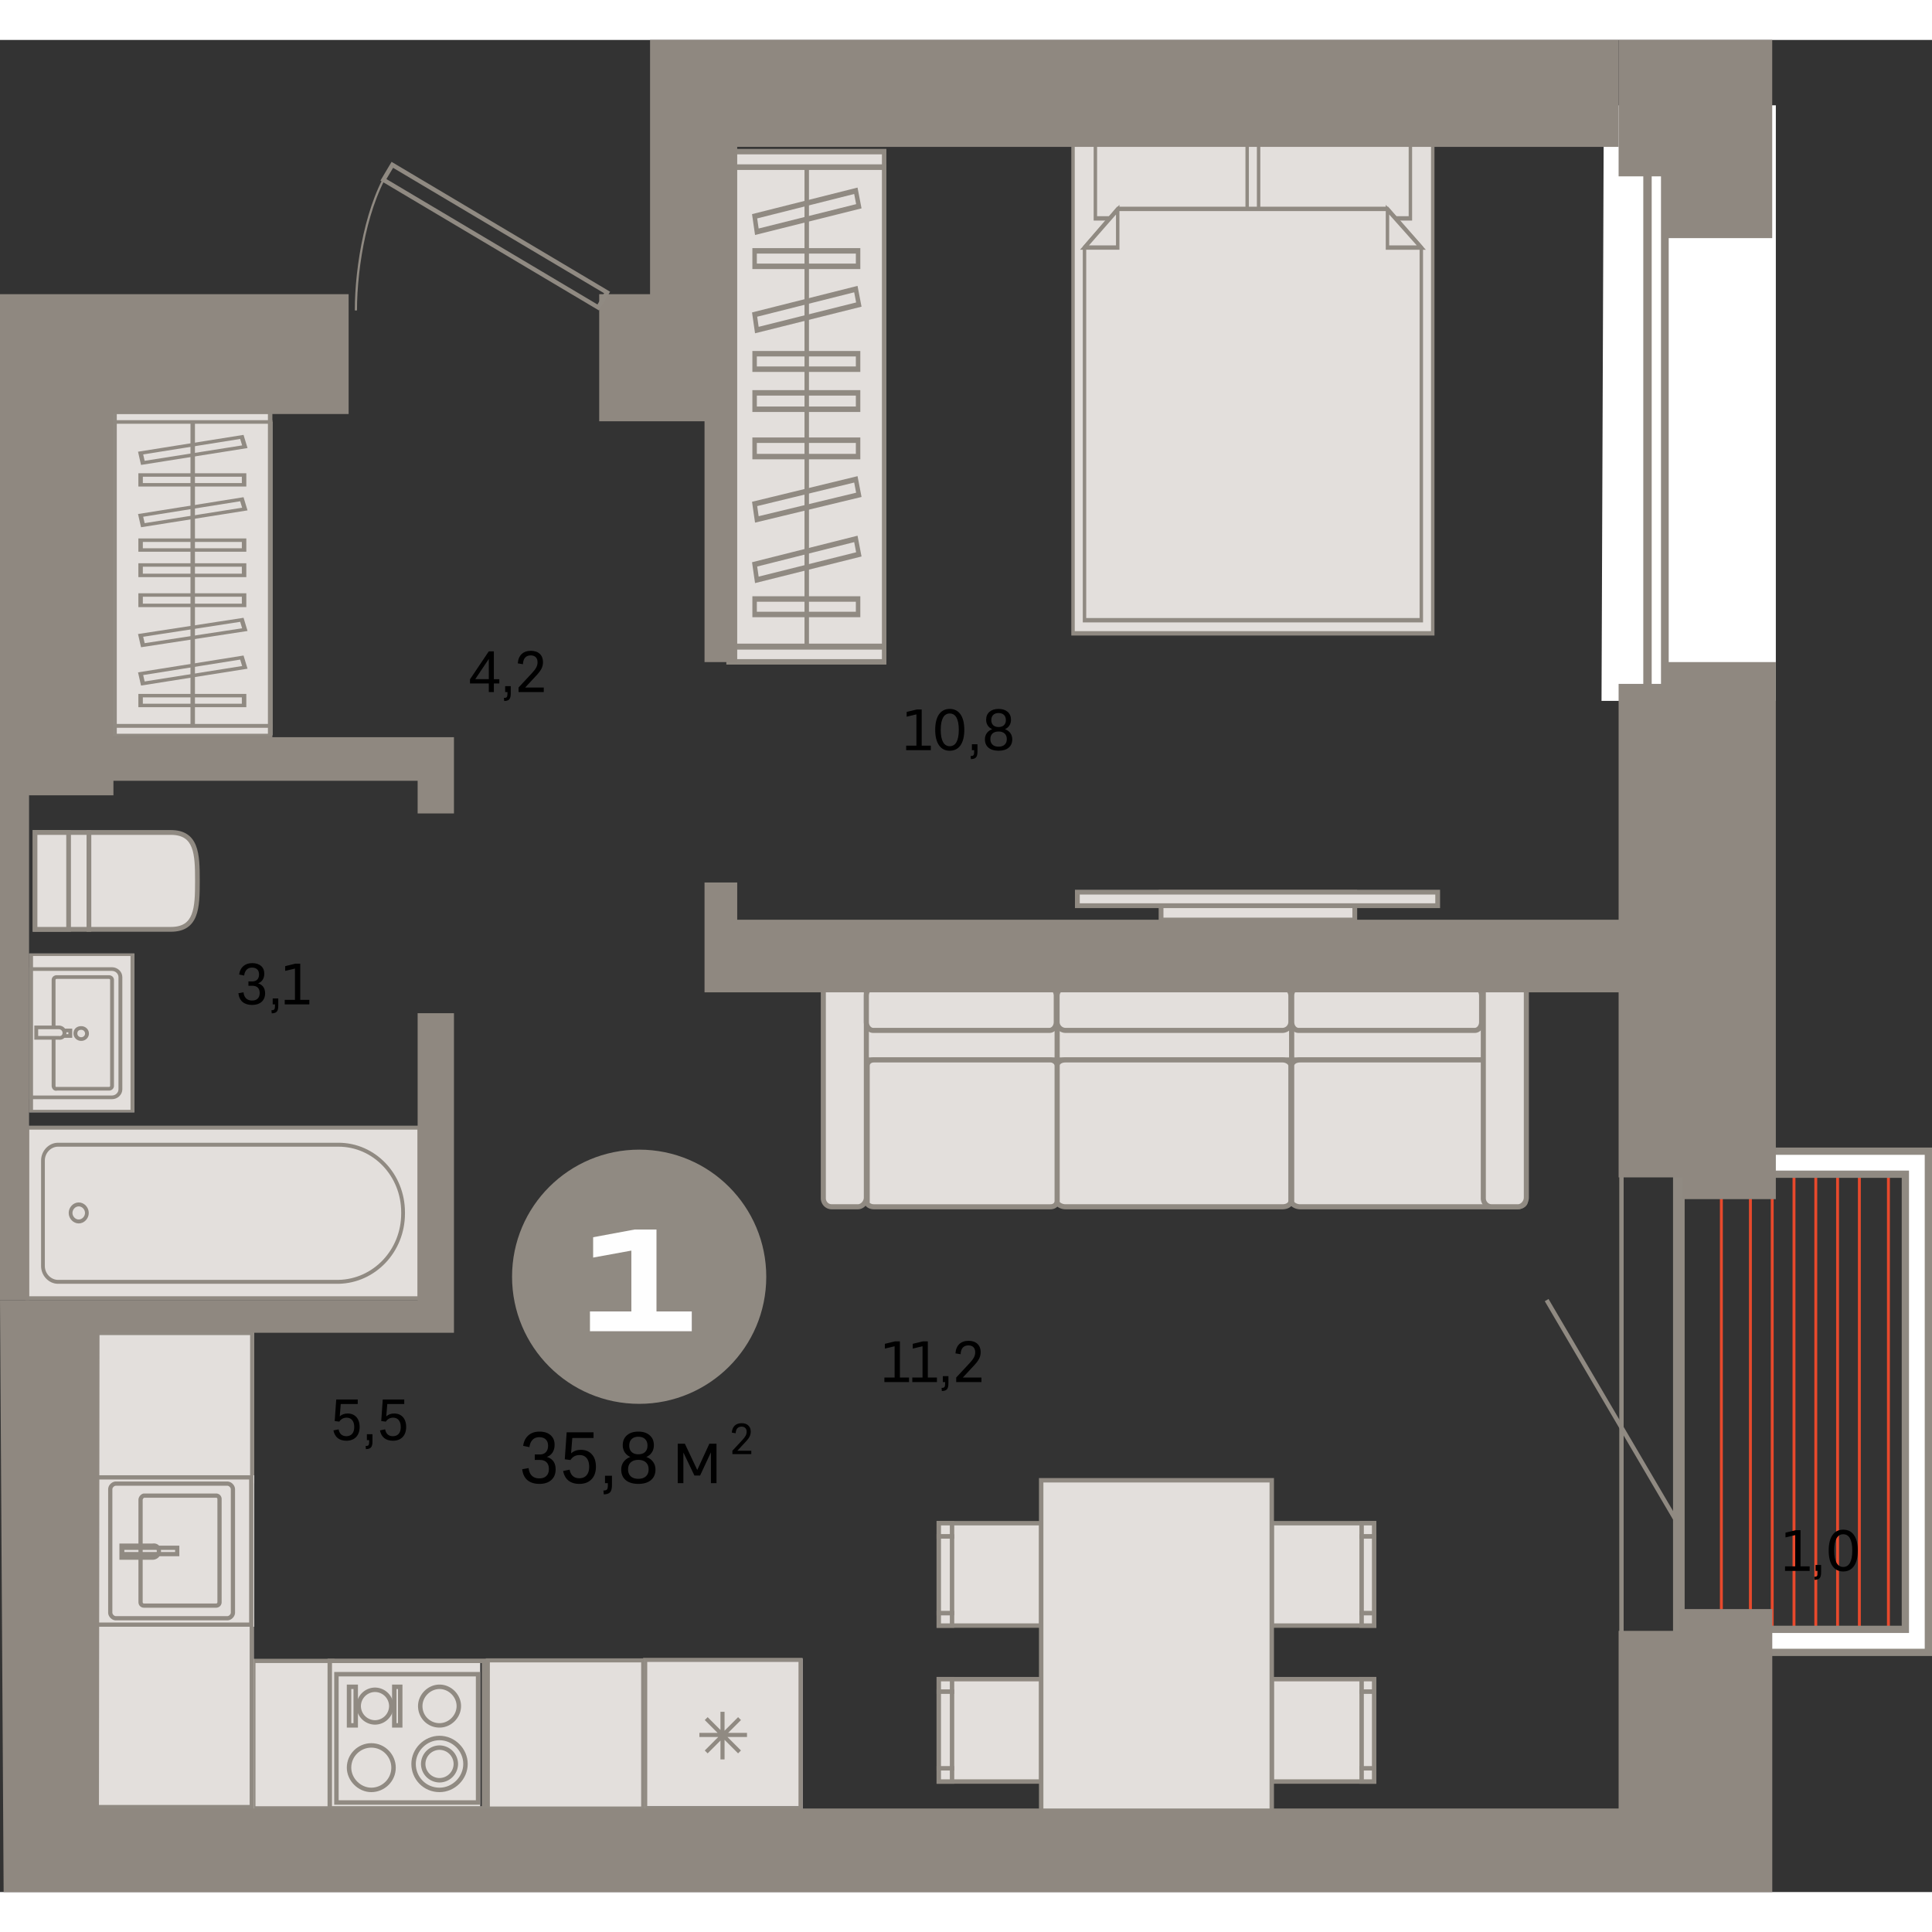 <svg xmlns="http://www.w3.org/2000/svg" fill="none" viewBox="0 0 266 255" width="200" height="200"><rect x="0" y="0" width="266" height="255" fill="#333333" stroke="none"/><g id="5-11-6"><g id="Group 1334"><g id="Group 1325"><g id="Group 824" stroke="#E8492C" stroke-miterlimit="22.926" stroke-width=".4"><path id="Vector" d="M244 154v65"/><path id="Vector_2" d="M263 154v65"/><path id="Vector_3" d="M256 154v65"/><path id="Vector_4" d="M250 154v65"/><path id="Vector_5" d="M237 154v65"/><path id="Vector_6" d="M247 154v65"/><path id="Vector_7" d="M241 154v65"/><path id="Vector_8" d="M260 154v65"/><path id="Vector_9" d="M253 154v65"/></g></g></g><g id="ÑÐ°Ð·Ð¼ÐµÑÑ" fill="#000"><path id="1,0" d="M245.765 210.783v-.625h1.406v-4.304l-1.343.32v-.656l1.382-.336h.688v4.976h1.258v.625h-3.391Zm4.203-.816h.766v1.016c0 .382-.068.648-.203.797-.136.151-.369.229-.699.234l-.04-.422c.191 0 .319-.036.387-.109.068-.073.102-.218.102-.434v-.266h-.313v-.816Zm3.809.895c-.638 0-1.132-.25-1.481-.75-.346-.5-.519-1.21-.519-2.129 0-.92.173-1.629.519-2.129.349-.5.843-.75 1.481-.75.64 0 1.135.25 1.484.75s.524 1.209.524 2.129c0 .919-.175 1.629-.524 2.129-.349.5-.844.75-1.484.75Zm0-.622c.409 0 .719-.191.93-.574.21-.383.316-.944.316-1.683 0-.74-.106-1.299-.316-1.676-.211-.38-.521-.57-.93-.57-.404 0-.712.19-.926.57-.211.38-.316.939-.316 1.676s.106 1.298.32 1.683c.214.383.521.574.922.574Z"/><path id="10,8" d="M160.236 131.783v-.624h-1.408v-4.304l1.344.32v-.656l-1.384-.336h-.688v4.976h-1.256v.624h3.392Zm-5.997.08c1.272 0 2-1.04 2-2.88 0-1.84-.728-2.88-2-2.88-1.28 0-2.008 1.04-2.008 2.88 0 1.84.728 2.88 2.008 2.88Zm0-.624c-.816 0-1.248-.776-1.248-2.256 0-1.48.432-2.248 1.248-2.248.8 0 1.24.768 1.24 2.248 0 1.48-.44 2.256-1.24 2.256Zm-3.051-.272h-.768v1.016c0 .776.256 1.024.904 1.032l.04-.424c-.376 0-.488-.104-.488-.544v-.264h.312v-.816Zm-3.672.896c1.208 0 1.88-.608 1.88-1.568 0-.672-.376-1.168-1.008-1.4.528-.232.84-.688.84-1.304 0-.904-.648-1.488-1.712-1.488s-1.712.584-1.712 1.488c0 .616.304 1.072.832 1.304-.632.232-1.008.728-1.008 1.4 0 .96.68 1.568 1.888 1.568Zm-1.008-4.216c0-.616.376-.976 1.008-.976.624 0 1 .36 1 .976 0 .6-.376.952-1 .952-.632 0-1.008-.352-1.008-.952Zm1.008 3.656c-.712 0-1.136-.384-1.136-1.04 0-.664.424-1.048 1.136-1.048s1.128.384 1.128 1.048c0 .656-.416 1.04-1.128 1.04Z"/><path id="4,2" d="M67.996 89.783h-.697V88.6h-2.592v-.568l2.585-3.848h.704v3.824h.752v.592h-.752v1.184Zm-2.56-1.776h1.863v-2.784l-1.864 2.784Zm4.117.96h.768v1.016c0 .776-.256 1.024-.904 1.032l-.04-.424c.376 0 .488-.104.488-.544v-.264h-.312v-.816Zm1.84.192 1.824-1.96c.6-.64.792-1.032.792-1.528 0-.592-.344-.936-.936-.936-.664 0-1.048.424-1.072 1.216l-.712-.12c.072-1.104.744-1.728 1.808-1.728 1.032 0 1.664.6 1.664 1.544 0 .704-.272 1.192-1.064 2.016l-1.392 1.496h2.56v.624h-3.472v-.624Z"/><path id="5,5" d="M47.691 192.863c-.976 0-1.6-.488-1.784-1.424l.713-.144c.111.616.488.944 1.064.944.688 0 1.088-.456 1.088-1.256 0-.824-.392-1.296-1.048-1.296-.432 0-.784.192-1.008.544l-.633-.08.209-2.968h2.96v.624h-2.337l-.136 1.696c.28-.256.64-.392 1.08-.392 1 0 1.657.68 1.657 1.856 0 1.2-.712 1.896-1.825 1.896Zm2.823-.896h.768v1.016c0 .776-.256 1.024-.904 1.032l-.04-.424c.376 0 .488-.104.488-.544v-.264h-.312v-.816Zm3.584.896c-.976 0-1.6-.488-1.784-1.424l.712-.144c.112.616.488.944 1.064.944.688 0 1.088-.456 1.088-1.256 0-.824-.392-1.296-1.048-1.296-.432 0-.784.192-1.008.544l-.632-.08.208-2.968h2.96v.624h-2.336l-.136 1.696c.28-.256.64-.392 1.08-.392 1 0 1.656.68 1.656 1.856 0 1.2-.712 1.896-1.824 1.896Z"/><path id="3,1" d="M36.5 131.263c0 1-.697 1.6-1.776 1.6-1.08 0-1.776-.52-1.904-1.616l.703-.128c.088.744.496 1.136 1.184 1.136.664 0 1.048-.376 1.048-1.032 0-.64-.352-1-1-1h-.552v-.6h.544c.577 0 .92-.352.92-.968 0-.584-.352-.936-.976-.936-.592 0-.983.384-1.08 1.096l-.688-.144c.136-.984.8-1.568 1.8-1.568 1.025 0 1.665.544 1.665 1.44 0 .672-.304 1.144-.856 1.344.632.2.968.664.968 1.376Zm1.045.704h.768v1.016c0 .776-.256 1.024-.904 1.032l-.04-.424c.376 0 .488-.104.488-.544v-.264h-.312v-.816Zm1.656.816v-.624h1.408v-4.304l-1.344.32v-.656l1.384-.336h.688v4.976h1.256v.624h-3.392Z"/><path id="10,8_2" d="M124.764 97.783v-.624h1.408v-4.304l-1.344.32v-.656l1.384-.336h.688v4.976h1.256v.624h-3.392Zm5.996.08c-1.272 0-2-1.04-2-2.88 0-1.84.728-2.88 2-2.88 1.28 0 2.008 1.04 2.008 2.88 0 1.84-.728 2.88-2.008 2.88Zm0-.624c.816 0 1.248-.776 1.248-2.256 0-1.48-.432-2.248-1.248-2.248-.8 0-1.24.768-1.24 2.248 0 1.48.44 2.256 1.24 2.256Zm3.051-.272h.768v1.016c0 .776-.256 1.024-.904 1.032l-.04-.424c.376 0 .488-.104.488-.544v-.264h-.312v-.816Zm3.672.896c-1.208 0-1.88-.608-1.88-1.568 0-.672.376-1.168 1.008-1.4-.528-.232-.84-.688-.84-1.304 0-.904.648-1.488 1.712-1.488s1.712.584 1.712 1.488c0 .616-.304 1.072-.832 1.304.632.232 1.008.728 1.008 1.4 0 .96-.68 1.568-1.888 1.568Zm1.008-4.216c0-.616-.376-.976-1.008-.976-.624 0-1 .36-1 .976 0 .6.376.952 1 .952.632 0 1.008-.352 1.008-.952Zm-1.008 3.656c.712 0 1.136-.384 1.136-1.04 0-.664-.424-1.048-1.136-1.048s-1.128.384-1.128 1.048c0 .656.416 1.04 1.128 1.04Z"/><path id="11,2" d="M121.764 184.783v-.624h1.408v-4.304l-1.344.32v-.656l1.384-.336h.688v4.976h1.256v.624h-3.392Zm3.843 0v-.624h1.408v-4.304l-1.344.32v-.656l1.384-.336h.688v4.976h1.256v.624h-3.392Zm4.204-.816h.768v1.016c0 .776-.256 1.024-.904 1.032l-.04-.424c.376 0 .488-.104.488-.544v-.264h-.312v-.816Zm1.84.192 1.824-1.96c.6-.64.792-1.032.792-1.528 0-.592-.344-.936-.936-.936-.664 0-1.048.424-1.072 1.216l-.712-.12c.072-1.104.744-1.728 1.808-1.728 1.032 0 1.664.6 1.664 1.544 0 .704-.272 1.192-1.064 2.016l-1.392 1.496h2.56v.624h-3.472v-.624Z"/></g><g id="Ð¼ÐµÐ±ÐµÐ»Ñ"><g id="ÐºÑ" fill-rule="evenodd" clip-rule="evenodd"><path id="Vector_10" fill="#E3DFDC" d="M197.265 81.699h-49.527V8.3h49.527v73.398Z"/><path id="Vector (Stroke)" fill="#908A82" d="M197.499 8h-50v74h50V8Zm-.473.602v72.796h-49.054V8.602h49.054Z"/><path id="Vector_11" fill="#E3DFDC" d="M194.194 24.567h-20.899V10.912h20.899v13.655Z"/><path id="Vector (Stroke)_2" fill="#908A82" d="M194.421 10.61h-21.372v14.258h21.372V10.61Zm-.473.603v13.053h-20.426V11.213h20.426Z"/><path id="Vector_12" fill="#E3DFDC" d="M171.714 24.567h-20.899V10.912h20.899v13.655Z"/><path id="Vector (Stroke)_3" fill="#908A82" d="M171.948 10.61h-21.372v14.258h21.372V10.61Zm-.473.603v13.053h-20.426V11.213h20.426Z"/><path id="Vector_13" fill="#E3DFDC" d="m191.03 23.262 4.653 5.321v51.308H149.31V28.583l4.574-5.321h37.146Z"/><path id="Vector (Stroke)_4" fill="#908A82" d="M191.126 22.96h-37.328l-4.719 5.49v51.743h46.846V28.449l-4.799-5.488Zm-.181.603 4.507 5.155V79.59h-45.9V28.716l4.43-5.153h36.963Z"/><path id="Vector_14" fill="#E3DFDC" d="M195.683 28.584h-4.653v-5.221l4.653 5.22Z"/><path id="Vector (Stroke)_5" fill="#908A82" d="M190.792 22.695v6.19h5.516l-5.516-6.19Zm4.263 5.587h-3.79v-4.253l3.79 4.253Z"/><path id="Vector_15" fill="#E3DFDC" d="M149.308 28.584h4.574v-5.221l-4.574 5.22Z"/><path id="Vector (Stroke)_6" fill="#908A82" d="m154.124 22.688-5.429 6.196h5.429v-6.197Zm-.473 1.349v4.245h-3.719l3.719-4.245Z"/></g><g id="Group 1346" fill-rule="evenodd" clip-rule="evenodd"><path id="Vector_16" fill="#E3DFDC" d="M122.039 17.477v68.118h-22.037V17.477h22.037Z"/><path id="Vector (Stroke)_7" fill="#908A82" d="M100.002 17.13v66.813h22.037V17.13h-22.037Zm.615.752h20.807v65.309h-20.807V17.882Z"/><path id="Vector_17" fill="#E3DFDC" d="M121.729 15.376v2.13h-21.422v-2.13h21.422Z"/><path id="Vector (Stroke)_8" fill="#908A82" d="M100.002 15v2.883h22.037V15h-22.037Zm.615.752h20.807v1.379h-20.807v-1.379Z"/><path id="Vector (Stroke)_9" fill="#908A82" d="M100.002 83.117V86h22.037v-2.883h-22.037Zm.615.752h20.807v1.38h-20.807v-1.38Z"/><path id="Vector_18" fill="#E3DFDC" d="M118.144 29.038v2.13h-14.248v-2.13h14.248Z"/><path id="Vector (Stroke)_10" fill="#908A82" d="M103.588 28.662v2.883h14.862v-2.883h-14.862Zm.615.752h13.632v1.378h-13.632v-1.378Z"/><path id="Vector (Stroke)_11" fill="#908A82" d="M103.588 76.594v2.883h14.862v-2.883h-14.862Zm.615.753h13.632v1.378h-13.632v-1.378Z"/><path id="Vector_19" fill="#E3DFDC" d="M118.144 43.2v2.132h-14.248V43.2h14.248Z"/><path id="Vector (Stroke)_12" fill="#908A82" d="M103.588 42.825v2.882h14.862v-2.882h-14.862Zm.615.752h13.632v1.378h-13.632v-1.378Z"/><path id="Vector_20" fill="#E3DFDC" d="M118.144 48.591v2.256h-14.248v-2.256h14.248Z"/><path id="Vector (Stroke)_13" fill="#908A82" d="M103.588 48.214v3.008h14.862v-3.008h-14.862Zm.615.752h13.632v1.504h-13.632v-1.504Z"/><path id="Vector_21" fill="#E3DFDC" d="M118.144 55.108v2.257h-14.248v-2.257h14.248Z"/><path id="Vector (Stroke)_14" fill="#908A82" d="M103.588 54.732v3.008h14.862v-3.008h-14.862Zm.615.752h13.632v1.505h-13.632v-1.505Z"/><path id="Vector_22" fill="#E3DFDC" d="m118.246 22.896-.41-2.13-13.94 3.508.308 2.131 14.042-3.51Z"/><path id="Vector (Stroke)_15" fill="#908A82" d="m103.541 23.981.414 2.871 14.662-3.664-.551-2.863-14.525 3.656Zm.71.59 13.354-3.363.269 1.398-13.423 3.355-.2-1.39Z"/><path id="Vector (Stroke)_16" fill="#908A82" d="m103.541 71.911.414 2.872 14.662-3.665-.551-2.863-14.525 3.656Zm.71.59 13.354-3.362.269 1.398-13.423 3.354-.2-1.39Z"/><path id="Vector_23" fill="#E3DFDC" d="m118.246 36.432-.41-2.131-13.94 3.51.308 2.13 14.042-3.51Z"/><path id="Vector (Stroke)_17" fill="#908A82" d="m103.541 37.517.414 2.871 14.662-3.664-.551-2.864-14.525 3.657Zm.71.589 13.354-3.362.269 1.398-13.423 3.355-.2-1.391Z"/><path id="Vector_24" fill="#E3DFDC" d="m118.246 62.628-.41-2.13-13.94 3.384.308 2.13 14.042-3.384Z"/><path id="Vector (Stroke)_18" fill="#908A82" d="m103.541 63.585.414 2.871 14.663-3.534-.551-2.863-14.526 3.526Zm.71.595 13.354-3.242.268 1.398-13.421 3.234-.201-1.39Z"/><path id="Vector (Stroke)_19" fill="#908A82" d="M111.379 83.5V17.508h-.615V83.5h.615Z"/></g><g id="Group 1347" fill-rule="evenodd" clip-rule="evenodd"><path id="Vector_25" fill="#E3DFDC" d="M37.502 52.57v43.173H15.465V52.57h22.037Z"/><path id="Vector (Stroke)_20" fill="#908A82" d="M15.465 52.35v42.346h22.037V52.35H15.465Zm.615.477h20.807v41.392H16.08V52.827Z"/><path id="Vector_26" fill="#E3DFDC" d="M37.192 51.238v1.35H15.77v-1.35h21.422Z"/><path id="Vector (Stroke)_21" fill="#908A82" d="M15.465 51v1.827h22.037V51H15.465Zm.615.477h20.807v.873H16.08v-.873Z"/><path id="Vector (Stroke)_22" fill="#908A82" d="M15.465 94.173V96h22.037v-1.827H15.465Zm.615.477h20.807v.873H16.08v-.873Z"/><path id="Vector_27" fill="#E3DFDC" d="M33.607 59.898v1.35H19.359v-1.35h14.248Z"/><path id="Vector (Stroke)_23" fill="#908A82" d="M19.05 59.659v1.827h14.863v-1.827H19.051Zm.616.477h13.632v.873H19.666v-.873Z"/><path id="Vector (Stroke)_24" fill="#908A82" d="M19.05 90.039v1.827h14.863v-1.827H19.051Zm.616.476h13.632v.874H19.666v-.874Z"/><path id="Vector_28" fill="#E3DFDC" d="M33.607 68.874v1.35H19.359v-1.35h14.248Z"/><path id="Vector (Stroke)_25" fill="#908A82" d="M19.05 68.635v1.827h14.863v-1.827H19.051Zm.616.477h13.632v.874H19.666v-.874Z"/><path id="Vector_29" fill="#E3DFDC" d="M33.607 72.29v1.43H19.359v-1.43h14.248Z"/><path id="Vector (Stroke)_26" fill="#908A82" d="M19.05 72.051v1.907h14.863V72.05H19.051Zm.616.477h13.632v.953H19.666v-.953Z"/><path id="Vector_30" fill="#E3DFDC" d="M33.607 76.42v1.43H19.359v-1.43h14.248Z"/><path id="Vector (Stroke)_27" fill="#908A82" d="M19.05 76.183v1.906h14.863v-1.906H19.051Zm.616.476h13.632v.953H19.666v-.953Z"/><path id="Vector_31" fill="#E3DFDC" d="m33.709 56.004-.41-1.35-13.94 2.224.308 1.35 14.042-2.224Z"/><path id="Vector (Stroke)_28" fill="#908A82" d="m19.004 56.692.414 1.82 14.662-2.323-.55-1.815-14.526 2.318Zm.71.374 13.354-2.131.269.886-13.423 2.126-.2-.881Z"/><path id="Vector (Stroke)_29" fill="#908A82" d="m19.004 87.07.414 1.82 14.662-2.322-.55-1.815-14.526 2.318Zm.71.374 13.354-2.13.269.885-13.423 2.126-.2-.881Z"/><path id="Vector_32" fill="#E3DFDC" d="m33.709 64.583-.41-1.35-13.94 2.224.308 1.35 14.042-2.224Z"/><path id="Vector (Stroke)_30" fill="#908A82" d="m19.004 65.271.414 1.82L34.08 64.77l-.55-1.815-14.526 2.317Zm.71.374 13.354-2.131.269.886-13.423 2.126-.2-.881Z"/><path id="Vector_33" fill="#E3DFDC" d="m33.709 81.187-.41-1.35-13.94 2.144.308 1.35 14.042-2.144Z"/><path id="Vector (Stroke)_31" fill="#908A82" d="m19.004 81.794.414 1.82 14.663-2.24-.55-1.815-14.527 2.235Zm.71.376 13.354-2.054.268.885-13.421 2.05-.2-.88Z"/><path id="Vector (Stroke)_32" fill="#908A82" d="M26.842 94.416V52.589h-.615v41.827h.615Z"/></g><g id="ÑÑÐ¾Ð» Ð¾Ð±" fill-rule="evenodd" clip-rule="evenodd"><path id="Vector_34" fill="#E3DFDC" d="M129.254 204.215v14.098h14.098v-14.098h-14.098Z"/><path id="Vector (Stroke)_33" fill="#908A82" d="M143.656 203.911v14.707h-14.707v-14.707h14.707Zm-.609.609h-13.489v13.489h13.489V204.52Z"/><path id="Vector_35" fill="#E3DFDC" d="M129.253 204.215v1.826h1.826v-1.826h-1.826Z"/><path id="Vector (Stroke)_34" fill="#908A82" d="M131.383 203.911v2.434h-2.434v-2.434h2.434Zm-.608.609h-1.217v1.217h1.217v-1.217Z"/><path id="Vector_36" fill="#E3DFDC" d="M129.253 216.589v1.724h1.826v-1.724h-1.826Z"/><path id="Vector (Stroke)_35" fill="#908A82" d="M131.383 216.285v2.333h-2.434v-2.333h2.434Zm-.608.608h-1.217v1.116h1.217v-1.116Z"/><path id="Vector_37" fill="#E3DFDC" d="M129.253 206.041v10.548h1.826v-10.548h-1.826Z"/><path id="Vector (Stroke)_36" fill="#908A82" d="M131.383 205.737v11.156h-2.434v-11.156h2.434Zm-.608.608h-1.217v9.94h1.217v-9.94Z"/><path id="Vector_38" fill="#E3DFDC" d="M129.254 225.687v14.098h14.098v-14.098h-14.098Z"/><path id="Vector (Stroke)_37" fill="#908A82" d="M143.656 225.383v14.706h-14.707v-14.706h14.707Zm-.609.608h-13.489v13.489h13.489v-13.489Z"/><path id="Vector_39" fill="#E3DFDC" d="M129.253 225.687v1.724h1.826v-1.724h-1.826Z"/><path id="Vector (Stroke)_38" fill="#908A82" d="M131.383 225.383v2.332h-2.434v-2.332h2.434Zm-.608.608h-1.217v1.116h1.217v-1.116Z"/><path id="Vector_40" fill="#E3DFDC" d="M129.253 237.959v1.826h1.826v-1.826h-1.826Z"/><path id="Vector (Stroke)_39" fill="#908A82" d="M131.383 237.655v2.434h-2.434v-2.434h2.434Zm-.608.608h-1.217v1.217h1.217v-1.217Z"/><path id="Vector_41" fill="#E3DFDC" d="M129.253 227.411v10.548h1.826v-10.548h-1.826Z"/><path id="Vector (Stroke)_40" fill="#908A82" d="M131.383 227.107v11.156h-2.434v-11.156h2.434Zm-.608.608h-1.217v9.94h1.217v-9.94Z"/><path id="Vector_42" fill="#E3DFDC" d="M175.097 225.687v14.098h14.098v-14.098h-14.098Z"/><path id="Vector (Stroke)_41" fill="#908A82" d="M189.499 225.383v14.706h-14.706v-14.706h14.706Zm-.609.608h-13.489v13.489h13.489v-13.489Z"/><path id="Vector_43" fill="#E3DFDC" d="M187.471 237.959v1.826h1.724v-1.826h-1.724Z"/><path id="Vector (Stroke)_42" fill="#908A82" d="M189.499 237.655v2.434h-2.333v-2.434h2.333Zm-.609.608h-1.115v1.217h1.115v-1.217Z"/><path id="Vector_44" fill="#E3DFDC" d="M187.471 225.687v1.724h1.724v-1.724h-1.724Z"/><path id="Vector (Stroke)_43" fill="#908A82" d="M189.499 225.383v2.332h-2.333v-2.332h2.333Zm-.609.608h-1.115v1.116h1.115v-1.116Z"/><path id="Vector_45" fill="#E3DFDC" d="M187.471 227.411v10.548h1.724v-10.548h-1.724Z"/><path id="Vector (Stroke)_44" fill="#908A82" d="M189.499 227.107v11.156h-2.333v-11.156h2.333Zm-.609.608h-1.115v9.94h1.115v-9.94Z"/><path id="Vector_46" fill="#E3DFDC" d="M175.097 204.215v14.098h14.098v-14.098h-14.098Z"/><path id="Vector (Stroke)_45" fill="#908A82" d="M189.499 203.911v14.707h-14.706v-14.707h14.706Zm-.609.609h-13.489v13.489h13.489V204.52Z"/><path id="Vector_47" fill="#E3DFDC" d="M187.471 216.589v1.724h1.724v-1.724h-1.724Z"/><path id="Vector (Stroke)_46" fill="#908A82" d="M189.499 216.285v2.333h-2.333v-2.333h2.333Zm-.609.608h-1.115v1.116h1.115v-1.116Z"/><path id="Vector_48" fill="#E3DFDC" d="M187.471 204.215v1.826h1.724v-1.826h-1.724Z"/><path id="Vector (Stroke)_47" fill="#908A82" d="M189.499 203.911v2.434h-2.333v-2.434h2.333Zm-.609.609h-1.115v1.217h1.115v-1.217Z"/><path id="Vector_49" fill="#E3DFDC" d="M187.471 206.041v10.548h1.724v-10.548h-1.724Z"/><path id="Vector (Stroke)_48" fill="#908A82" d="M189.499 205.737v11.156h-2.333v-11.156h2.333Zm-.609.608h-1.115v9.94h1.115v-9.94Z"/><path id="Vector_50" fill="#E3DFDC" d="M143.352 198.304v46.392h31.745v-46.392h-31.745Z"/><path id="Vector (Stroke)_49" fill="#908A82" d="M175.401 198v47h-32.354v-47h32.354Zm-.608.609h-31.137v45.782h31.137v-45.782Z"/></g><g id="Ð²Ð°Ð½Ð½Ð°" fill-rule="evenodd" clip-rule="evenodd"><path id="Vector_51" fill="#E3DFDC" d="M57.742 149.757v23.486H3.758v-23.486h53.986Z"/><path id="Vector (Stroke)_50" fill="#908A82" d="M3.498 149.485v24.029h54.504v-24.029H3.498Zm.518.542h53.468v22.945H4.016v-22.945Z"/><path id="Vector_52" fill="#E3DFDC" d="M55.495 161.59v-.181c0-5.149-3.973-9.304-8.897-9.304H7.988c-1.123 0-2.073.994-2.073 2.168v14.544c0 1.174.95 2.168 2.073 2.168h38.61c4.924-.091 8.897-4.246 8.897-9.395Z"/><path id="Vector (Stroke)_51" fill="#908A82" d="M6.174 154.273c0-1.025.834-1.897 1.814-1.897h38.61c4.781 0 8.638 4.034 8.638 9.033v.181c0 4.997-3.856 9.034-8.64 9.123H7.988c-.98 0-1.814-.872-1.814-1.897v-14.543Zm1.814-2.439c-1.266 0-2.332 1.115-2.332 2.439v14.543c0 1.324 1.066 2.439 2.332 2.439h38.615c5.062-.092 9.152-4.366 9.152-9.665v-.181c0-5.299-4.09-9.575-9.156-9.575H7.988Z"/><path id="Vector_53" fill="#E3DFDC" d="M10.84 162.674c.604 0 1.123-.542 1.123-1.174 0-.632-.519-1.174-1.123-1.174-.605 0-1.123.542-1.123 1.174 0 .632.518 1.174 1.123 1.174Z"/><path id="Vector (Stroke)_52" fill="#908A82" d="M9.976 161.499c0-.483.402-.904.864-.904.462 0 .864.421.864.904 0 .482-.402.903-.864.903-.461 0-.864-.421-.864-.903Zm.864-1.446c-.748 0-1.382.664-1.382 1.446 0 .782.634 1.445 1.382 1.445.748 0 1.382-.663 1.382-1.445s-.634-1.446-1.382-1.446Z"/></g><g id="Group 783"><g id="Group 50" fill-rule="evenodd" clip-rule="evenodd"><path id="Vector_54" fill="#E3DFDC" d="M18.502 147.64v-21.857H4.016v21.857h14.486Z"/><path id="Vector (Stroke)_53" fill="#908A82" d="M4.016 147.64v-21.857h14.486v21.857H4.016Zm.53-.338h13.425v-21.181H4.546v21.181Z"/><path id="Vector_55" fill="#E3DFDC" d="M16.577 129.022v15.463c0 .591-.531 1.098-1.15 1.098H4.28v-17.66h11.146c.619 0 1.15.507 1.15 1.099Z"/><path id="Vector (Stroke)_54" fill="#908A82" d="M4.016 145.837V127.67h11.411c.766 0 1.415.621 1.415 1.352v15.463c0 .731-.65 1.352-1.415 1.352H4.016Zm.53-.507h10.881c.473 0 .885-.394.885-.845v-15.463c0-.452-.412-.845-.885-.845H4.547v17.153Z"/><path id="Vector_56" fill="#E3DFDC" d="M7.377 143.979v-14.534c0-.253.177-.422.442-.422h7.166c.265 0 .442.169.442.422v14.534c0 .253-.177.422-.442.422H7.819c-.265.085-.442-.169-.442-.422Z"/><path id="Vector (Stroke)_55" fill="#908A82" d="M7.718 144.164c.002 0 .008 0 .017-.003l.041-.013h7.209c.072 0 .112-.022.133-.042.02-.02.044-.058.044-.127v-14.534c0-.069-.023-.107-.044-.127-.021-.02-.06-.042-.133-.042H7.819c-.072 0-.112.022-.133.042-.02.02-.043.058-.043.127v14.534c0 .077.028.141.056.171l.013.012.003.002h.003Zm-.419.32a.757.757 0 0 1-.187-.505v-14.534c0-.184.065-.358.2-.485a.725.725 0 0 1 .507-.191h7.166a.73.73 0 0 1 .508.19c.134.128.2.302.2.486v14.534a.659.659 0 0 1-.2.485.725.725 0 0 1-.508.191H7.857a.566.566 0 0 1-.558-.171Z"/><path id="Vector_57" fill="#E3DFDC" d="M9.677 137.135v-.761h-4.6v.761h4.6Z"/><path id="Vector (Stroke)_56" fill="#908A82" d="M4.812 137.388v-1.267h5.13v1.267h-5.13Zm.53-.507h4.07v-.253h-4.07v.253Z"/><path id="Vector_58" fill="#E3DFDC" d="M8.881 136.712c0-.423-.354-.761-.796-.761H4.989v1.437h3.096c.442.084.796-.254.796-.676Z"/><path id="Vector (Stroke)_57" fill="#908A82" d="M4.723 137.641v-1.944h3.362c.589 0 1.061.452 1.061 1.014 0 .543-.462 1.032-1.086.93H4.723Zm.53-.507h2.858l.026.005c.247.047.478-.133.478-.428a.516.516 0 0 0-.53-.507H5.254v.93Z"/><path id="Vector_59" fill="#E3DFDC" d="M11.181 136.036c.443 0 .797.338.797.76 0 .423-.354.761-.797.761-.442 0-.796-.338-.796-.761 0-.507.354-.76.796-.76Z"/><path id="Vector (Stroke)_58" fill="#908A82" d="M10.65 136.796c0 .283.235.507.531.507.296 0 .53-.224.53-.507a.516.516 0 0 0-.53-.507c-.17 0-.3.049-.384.123-.08.072-.147.19-.147.384Zm.531 1.014c-.589 0-1.061-.451-1.061-1.014 0-.313.11-.574.317-.756.203-.179.471-.258.744-.258.589 0 1.062.452 1.062 1.014 0 .563-.473 1.014-1.062 1.014Z"/></g></g><g id="ÑÐ½" fill-rule="evenodd" clip-rule="evenodd"><path id="Vector_60" fill="#E3DFDC" d="M12.24 109.114v13.339h11.285c3.547 0 3.654-2.977 3.654-6.614v-.111c0-3.637-.107-6.614-3.654-6.614H12.24Z"/><path id="Vector (Stroke)_59" fill="#908A82" d="M11.918 108.783v14h11.608c.93 0 1.667-.195 2.241-.574.577-.381.96-.928 1.215-1.576.498-1.27.52-2.994.52-4.794v-.111c0-1.8-.022-3.524-.52-4.794-.254-.648-.638-1.195-1.215-1.576-.574-.379-1.312-.575-2.241-.575H11.918Zm.645.662h10.963c.843 0 1.45.177 1.892.469.441.291.75.716.966 1.266.442 1.128.473 2.711.473 4.548v.111c0 1.837-.031 3.42-.473 4.547-.217.551-.525.976-.966 1.267-.443.292-1.049.469-1.892.469H12.563v-12.677Z"/><path id="Vector_61" fill="#E3DFDC" d="M12.24 109.114v13.339H4.824v-13.339h7.416Z"/><path id="Vector (Stroke)_60" fill="#908A82" d="M4.502 108.783v14h8.06v-14h-8.06Zm.645.662h6.77v12.677h-6.77v-12.677Z"/><path id="Vector_62" fill="#E3DFDC" d="M9.446 109.114v13.339H4.824v-13.339h4.622Z"/><path id="Vector (Stroke)_61" fill="#908A82" d="M4.502 108.783v14h5.266v-14H4.502Zm.645.662h3.976v12.677H5.147v-12.677Z"/></g><g id="ÑÑÐ¼Ð±Ð°" fill-rule="evenodd" clip-rule="evenodd"><path id="Vector_63" fill="#E3DFDC" d="M159.855 121.171h26.671v-3.817h-26.671v3.817Z"/><path id="Vector (Stroke)_62" fill="#908A82" d="M159.526 117.024h27.33v4.476h-27.33v-4.476Zm.659.659v3.158h26.012v-3.158h-26.012Z"/><path id="Vector_64" fill="#E3DFDC" d="M148.331 119.195h49.61v-1.866h-49.61v1.866Z"/><path id="Vector (Stroke)_63" fill="#908A82" d="M148.002 117h50.268v2.524h-50.268V117Zm.658.659v1.207h48.952v-1.207H148.66Z"/></g><g id="Ð´Ð¸Ð²Ð°Ð½" fill-rule="evenodd" clip-rule="evenodd"><path id="Vector_65" fill="#E3DFDC" d="M145.543 140.433h32.303v-12.084h-32.303v12.084Z"/><path id="Vector (Stroke)_64" fill="#908A82" d="M145.193 128h33v12.782h-33V128Zm.697.697v11.388h31.605v-11.388H145.89Z"/><path id="Vector_66" fill="#E3DFDC" d="M177.845 140.433h30.328v-12.084h-30.328v12.084Z"/><path id="Vector (Stroke)_65" fill="#908A82" d="M177.497 128h31.025v12.782h-31.025V128Zm.697.697v11.388h29.63v-11.388h-29.63Z"/><path id="Vector_67" fill="#E3DFDC" d="M117.308 140.433h28.235v-12.084h-28.235v12.084Z"/><path id="Vector (Stroke)_66" fill="#908A82" d="M116.959 128h28.933v12.782h-28.933V128Zm.698.697v11.388h27.538v-11.388h-27.538Z"/><path id="Vector_68" fill="#E3DFDC" d="M179.01 160.651h29.862c.697 0 1.162-.348 1.162-.813v-18.592c0-.464-.581-.813-1.162-.813H179.01c-.697 0-1.162.349-1.162.813v18.708c0 .349.581.697 1.162.697Z"/><path id="Vector (Stroke)_67" fill="#908A82" d="M177.963 140.382c.275-.197.642-.297 1.045-.297h29.862c.355 0 .714.105.992.291.276.183.519.481.519.87v18.592c0 .361-.185.664-.466.865-.275.197-.642.297-1.045.297h-29.862c-.355 0-.708-.105-.979-.267-.247-.149-.532-.414-.532-.779v-18.708c0-.361.185-.663.466-.864Zm.405.567c-.126.09-.174.194-.174.297v18.708c0-.003 0-.002.002.001.007.015.039.088.192.18.165.099.394.168.62.168h29.862c.294 0 .509-.074.64-.168.126-.089.174-.193.174-.297v-18.592c0-.075-.048-.183-.208-.29a1.128 1.128 0 0 0-.606-.174h-29.862c-.294 0-.509.074-.64.167Z"/><path id="Vector_69" fill="#E3DFDC" d="M146.705 160.651h29.862c.698 0 1.162-.348 1.162-.813v-18.592c0-.464-.581-.813-1.162-.813h-29.862c-.697 0-1.162.349-1.162.813v18.708c0 .349.581.697 1.162.697Z"/><path id="Vector (Stroke)_68" fill="#908A82" d="M145.658 140.382c.276-.197.642-.297 1.045-.297h29.863c.355 0 .713.105.992.291.275.183.518.481.518.87v18.592c0 .361-.184.664-.465.865-.276.197-.642.297-1.045.297h-29.863c-.355 0-.707-.105-.978-.267-.248-.149-.532-.414-.532-.779v-18.708c0-.36.184-.663.465-.864Zm.406.567c-.126.09-.174.194-.174.297v18.708c0-.003 0-.002.002.001.006.015.038.088.192.18.165.099.393.168.619.168h29.863c.294 0 .509-.074.64-.168.125-.089.173-.193.173-.297v-18.592c0-.075-.047-.183-.208-.29a1.121 1.121 0 0 0-.605-.174h-29.863c-.294 0-.509.074-.639.167Z"/><path id="Vector_70" fill="#E3DFDC" d="M120.328 160.651h24.285c.581 0 .93-.348.93-.813v-18.592c0-.464-.465-.813-.93-.813h-24.285c-.581 0-.93.349-.93.813v18.708c-.116.349.349.697.93.697Z"/><path id="Vector (Stroke)_69" fill="#908A82" d="M119.41 140.408c.235-.214.557-.323.917-.323h24.285c.316 0 .627.117.862.313.237.197.416.493.416.848v18.592c0 .324-.123.623-.361.839-.235.214-.557.323-.917.323h-24.285c-.355 0-.692-.105-.935-.287-.224-.168-.426-.46-.343-.806v-18.661c0-.323.123-.622.361-.838Zm.469.516a.417.417 0 0 0-.133.322v18.765l-.018.053.002.005a.264.264 0 0 0 .08.086.888.888 0 0 0 .517.148h24.285c.221 0 .364-.066.448-.142a.419.419 0 0 0 .133-.323v-18.592a.41.41 0 0 0-.165-.312.663.663 0 0 0-.416-.152h-24.285c-.221 0-.364.065-.448.142Z"/><path id="Vector_71" fill="#E3DFDC" d="M118.121 160.651h-3.602c-.697 0-1.162-.581-1.162-1.162v-29.978c0-.697.581-1.162 1.162-1.162h3.602c.697 0 1.162.581 1.162 1.162v29.862c0 .697-.581 1.278-1.162 1.278Z"/><path id="Vector (Stroke)_70" fill="#908A82" d="M114.517 128.697a.816.816 0 0 0-.813.814v29.978c0 .412.331.814.813.814h3.602c.368 0 .814-.404.814-.93v-29.862a.816.816 0 0 0-.814-.814h-3.602Zm-1.51.814c0-.912.76-1.511 1.51-1.511h3.602c.912 0 1.511.76 1.511 1.511v29.862c0 .868-.716 1.627-1.511 1.627h-3.602c-.911 0-1.51-.76-1.51-1.511v-29.978Z"/><path id="Vector_72" fill="#E3DFDC" d="M208.987 160.651h-3.602c-.697 0-1.162-.581-1.162-1.162v-29.978c0-.697.581-1.162 1.162-1.162h3.602c.697 0 1.162.581 1.162 1.162v29.862c0 .697-.581 1.278-1.162 1.278Z"/><path id="Vector (Stroke)_71" fill="#908A82" d="M205.385 128.697a.816.816 0 0 0-.813.814v29.978c0 .412.331.814.813.814h3.602c.368 0 .814-.404.814-.93v-29.862a.816.816 0 0 0-.814-.814h-3.602Zm-1.51.814c0-.912.76-1.511 1.51-1.511h3.602c.912 0 1.511.76 1.511 1.511v29.862c0 .868-.716 1.627-1.511 1.627h-3.602c-.912 0-1.51-.76-1.51-1.511v-29.978Z"/><path id="Vector_73" fill="#E3DFDC" d="M119.282 135.204v-3.602c0-.697.465-1.162.929-1.162h24.285c.581 0 .93.581.93 1.162v3.602c0 .698-.465 1.162-.93 1.162h-24.285c-.464 0-.929-.464-.929-1.162Z"/><path id="Vector (Stroke)_72" fill="#908A82" d="M120.212 130.789c-.224 0-.581.256-.581.813v3.602c0 .557.357.814.581.814h24.285c.224 0 .581-.257.581-.814v-3.602c0-.226-.069-.442-.18-.593a.484.484 0 0 0-.401-.22h-24.285Zm-1.278.813c0-.837.572-1.51 1.278-1.51h24.285c.421 0 .75.214.964.505.208.285.314.65.314 1.005v3.602c0 .838-.573 1.511-1.278 1.511h-24.285c-.706 0-1.278-.673-1.278-1.511v-3.602Z"/><path id="Vector_74" fill="#E3DFDC" d="M145.543 135.204v-3.602c0-.697.581-1.162 1.162-1.162h29.862c.698 0 1.162.581 1.162 1.162v3.602c0 .698-.581 1.162-1.162 1.162h-29.862c-.581 0-1.162-.464-1.162-1.162Z"/><path id="Vector (Stroke)_73" fill="#908A82" d="M146.703 130.789a.816.816 0 0 0-.813.813v3.602c0 .483.402.814.813.814h29.863a.816.816 0 0 0 .813-.814v-3.602a.816.816 0 0 0-.813-.813h-29.863Zm-1.51.813c0-.912.76-1.51 1.51-1.51h29.863c.912 0 1.51.76 1.51 1.51v3.602c0 .912-.76 1.511-1.51 1.511h-29.863c-.75 0-1.51-.599-1.51-1.511v-3.602Z"/><path id="Vector_75" fill="#E3DFDC" d="M177.845 135.204v-3.602c0-.697.465-1.162.93-1.162h24.285c.581 0 .929.581.929 1.162v3.602c0 .698-.464 1.162-.929 1.162h-24.285c-.465 0-.93-.464-.93-1.162Z"/><path id="Vector (Stroke)_74" fill="#908A82" d="M178.775 130.789c-.223 0-.581.256-.581.813v3.602c0 .557.357.814.581.814h24.285c.224 0 .581-.257.581-.814v-3.602c0-.226-.069-.442-.179-.593a.484.484 0 0 0-.402-.22h-24.285Zm-1.278.813c0-.837.573-1.51 1.278-1.51h24.285c.421 0 .751.214.964.505.209.285.314.65.314 1.005v3.602c0 .838-.572 1.511-1.278 1.511h-24.285c-.705 0-1.278-.673-1.278-1.511v-3.602Z"/></g><g id="Group 1111" fill-rule="evenodd" clip-rule="evenodd"><g id="ÑÐ¾Ð»"><path id="Vector_76" fill="#E3DFDC" d="M88.549 243.717v-20.856h21.953v20.856H88.549Z"/><path id="Vector (Stroke)_75" fill="#908A82" d="M110.502 243.717v-20.962H88.549v20.962h21.953Zm-.562-.562H89.111v-19.838h20.829v19.838Z"/><path id="Union" fill="#908A82" d="M96.294 233.649h2.599l-1.86 1.86.397.398 1.765-1.766v2.597h.562v-2.695l1.863 1.864.397-.398-1.86-1.86h2.691v-.562h-2.599l1.768-1.768-.397-.398-1.864 1.864v-2.602h-.561v2.504l-1.765-1.766-.398.398 1.769 1.768h-2.507v.562Z"/></g><g id="ÑÐ¾Ð»_2"><path id="Vector_77" fill="#E3DFDC" d="M13.044 198.713v-20.855h21.953v20.855H13.044Z"/><path id="Vector (Stroke)_76" fill="#908A82" d="M34.997 198.713v-20.961H13.044v20.961h21.953Zm-.562-.561H13.606v-19.838h20.83v19.838Z"/></g><g id="ÑÐ¾Ð»_3"><path id="Vector_78" fill="#E3DFDC" d="M66.884 243.783v-20.855h21.953v20.855H66.884Z"/><path id="Vector (Stroke)_77" fill="#908A82" d="M88.837 243.783v-20.961H66.884v20.961h21.953Zm-.562-.561h-20.83v-19.838h20.83v19.838Z"/></g><g id="ÑÐ¾Ð»_4"><path id="Vector_79" fill="#E3DFDC" d="M34.147 243.745v-20.342h11.35v20.342h-11.35Z"/><path id="Vector (Stroke)_78" fill="#908A82" d="M46.06 243.745v-20.858H34.612v20.858H46.06Zm-.561-.561H35.174v-19.735H45.5v19.735Z"/></g><g id="ÑÐ¾Ð»_5"><path id="Vector_80" fill="#E3DFDC" d="M12.982 243.716v-26.21h21.953v26.21H12.982Z"/><path id="Vector (Stroke)_79" fill="#908A82" d="M34.935 243.716v-26.343H12.982v26.343h21.953Zm-.562-.706h-20.83v-24.931h20.83v24.931Z"/></g><g id="Ð¼Ð¾Ð¹ÐºÐ° Ð¼"><path id="Vector_81" fill="#E3DFDC" d="M12.983 218.472v-20.856h22.014v20.856H12.983Z"/><path id="Vector (Stroke)_80" fill="#908A82" d="M34.884 218.472v-20.856H12.982v20.856h21.902Zm-.582-.582H13.564v-19.692h20.738v19.692Z"/><path id="Vector (Stroke)_81" fill="#908A82" d="M32.033 217.268c.187-.186.328-.451.328-.74v-16.987a1.07 1.07 0 0 0-.328-.74 1.072 1.072 0 0 0-.74-.328H15.957c-.289 0-.553.142-.74.328a1.07 1.07 0 0 0-.327.74v16.988c0 .288.141.553.328.739.186.187.45.328.74.328h15.337c.288 0 .553-.141.74-.328Zm-.412-.411a.494.494 0 0 1-.327.157H15.956a.494.494 0 0 1-.328-.157.493.493 0 0 1-.157-.328v-16.988c0-.099.053-.223.157-.328a.49.49 0 0 1 .328-.157h15.338c.099 0 .223.052.328.157a.493.493 0 0 1 .157.328v16.987c0 .1-.053.224-.157.329Z"/><path id="Vector_82" fill="#E3DFDC" d="M19.353 201v14.075c0 .291.194.485.485.485h9.902c.291 0 .485-.194.485-.485v-14.173c0-.291-.194-.485-.485-.485h-9.901c-.194 0-.486.291-.486.583Z"/><path id="Vector (Stroke)_82" fill="#908A82" d="M29.885 215.221c-.023.023-.067.049-.146.049h-9.901c-.08 0-.123-.026-.146-.049-.023-.023-.048-.066-.048-.146V201c0-.053.03-.133.096-.207a.41.41 0 0 1 .087-.074.103.103 0 0 1 .02-.01h9.892c.08 0 .123.025.146.048.023.023.048.067.048.146v14.172c0 .08-.025.123-.048.146Zm.412.412a.776.776 0 0 0 .219-.558v-14.172a.776.776 0 0 0-.22-.558.775.775 0 0 0-.557-.218h-9.901a.616.616 0 0 0-.305.089.984.984 0 0 0-.228.19.92.92 0 0 0-.244.594v14.075c0 .212.072.411.219.558a.776.776 0 0 0 .558.219h9.901a.776.776 0 0 0 .558-.219Z"/><path id="Vector (Stroke)_83" fill="#908A82" d="M24.692 208.764v-1.456h-8.154v1.456h8.154Zm-.582-.582h-6.99v-.291h6.99v.291Z"/><path id="Vector (Stroke)_84" fill="#908A82" d="M21.004 209.251c.646 0 1.165-.519 1.165-1.165 0-.296-.089-.598-.304-.813-.218-.218-.528-.308-.884-.255h-4.54v2.233h4.563Zm.582-1.165a.578.578 0 0 1-.582.582h-3.98v-1.067h4.004l.024-.004c.216-.036.334.021.401.088.077.076.134.212.134.401Z"/></g><g id="Ð¿Ð»"><path id="Vector_83" fill="#E3DFDC" d="M66.117 223.149H45.482v20.634h20.635v-20.634Z"/><path id="Vector (Stroke)_85" fill="#908A82" d="M66.947 243.783h-21.85v-20.921h21.85v20.921Zm-.612-.612v-19.696H45.709v19.696h20.626Z"/><path id="Vector (Stroke)_86" fill="#908A82" d="M66.129 242.976H46.014v-18.277h20.115v18.277Zm-.613-.613v-17.051h-18.89v17.051h18.89Z"/><path id="Vector (Stroke)_87" fill="#908A82" d="M60.516 240.629c1.77 0 3.267-1.496 3.267-3.267s-1.496-3.268-3.267-3.268c-1.77 0-3.268 1.497-3.268 3.268 0 1.776 1.4 3.267 3.268 3.267Zm3.88-3.267c0 2.109-1.771 3.88-3.88 3.88-2.217 0-3.88-1.777-3.88-3.88 0-2.109 1.77-3.88 3.88-3.88s3.88 1.771 3.88 3.88Z"/><path id="Vector (Stroke)_88" fill="#908A82" d="M60.513 239.301a1.96 1.96 0 0 0 1.94-1.939 1.96 1.96 0 0 0-1.94-1.941 1.96 1.96 0 0 0-1.94 1.941c0 1.056.884 1.939 1.94 1.939Zm2.553-1.939a2.572 2.572 0 0 1-2.553 2.552 2.572 2.572 0 0 1-2.552-2.552 2.572 2.572 0 0 1 2.552-2.553 2.573 2.573 0 0 1 2.553 2.553Z"/><path id="Vector (Stroke)_89" fill="#908A82" d="M51.12 240.629c1.472 0 2.757-1.197 2.757-2.757 0-1.471-1.197-2.756-2.757-2.756-1.471 0-2.757 1.196-2.757 2.756 0 1.465 1.293 2.757 2.757 2.757Zm3.37-2.757c0 1.912-1.574 3.37-3.37 3.37-1.803 0-3.37-1.567-3.37-3.37 0-1.911 1.574-3.369 3.37-3.369 1.912 0 3.37 1.573 3.37 3.369Z"/><path id="Vector (Stroke)_90" fill="#908A82" d="M60.516 231.745c1.26 0 2.348-1.089 2.348-2.349 0-1.26-1.088-2.348-2.348-2.348-1.26 0-2.349 1.088-2.349 2.348a2.33 2.33 0 0 0 2.349 2.349Zm2.961-2.349c0 1.599-1.362 2.961-2.961 2.961-1.709 0-2.961-1.37-2.961-2.961 0-1.599 1.362-2.961 2.96-2.961 1.6 0 2.962 1.362 2.962 2.961Z"/><path id="Vector (Stroke)_91" fill="#908A82" d="M51.63 231.338a1.96 1.96 0 0 0 1.94-1.94 1.96 1.96 0 0 0-1.94-1.94 1.96 1.96 0 0 0-1.94 1.94 1.96 1.96 0 0 0 1.94 1.94Zm2.554-1.94a2.573 2.573 0 0 1-2.553 2.553 2.572 2.572 0 0 1-2.553-2.553 2.573 2.573 0 0 1 2.553-2.553 2.573 2.573 0 0 1 2.553 2.553Z"/><path id="Vector (Stroke)_92" fill="#908A82" d="M55.409 232.357h-1.43v-5.922h1.43v5.922Zm-.613-.612v-4.697h-.204v4.697h.204Z"/><path id="Vector (Stroke)_93" fill="#908A82" d="M49.283 232.357H47.75v-5.922h1.532v5.922Zm-.613-.612v-4.697h-.306v4.697h.306Z"/></g></g></g><g id="Group 1353"><path id="Rectangle 174" fill="#fff" d="M244.5 9h-23.688l-.312 82h24V9Z"/></g><g id="Group 1335"><g id="Group 1325_2"><g id="Group 824_2"><path id="Vector 223 (Stroke)" fill="#fff" fill-rule="evenodd" stroke="#908A82" d="M265.5 222h-31.499v-3.167l28.332-.001v-62.665h-29.388V153H265.5v69Z" clip-rule="evenodd"/></g></g><g id="Ð±Ð°Ð»ÐºÐ¾Ð½Ð½Ð°Ñ Ð´Ð²ÐµÑÑ Ñ"><path id="Rectangle 3 (Stroke)" fill="#908A82" fill-rule="evenodd" d="M223.545 146.6h6.8v79.8h-6.8v-79.8Zm8.4-.6v81h-9v-81h9Z" clip-rule="evenodd"/><path id="Vector 27" stroke="#908A82" stroke-width=".6" d="m212.945 173.5 18.5 31.5"/></g></g><g id="ÑÑÐµÐ½Ñ"><g id="Group 750"><g id="Group 749"><g id="Group 745"><path id="Vector_84" fill="#8F8880" stroke="#8F8880" stroke-miterlimit="22.926" stroke-width=".5" d="M226.5 15h3v77h-3V15Zm2.437.909h-1.781V91.22h1.781V15.909Z"/></g></g></g><g id="Union_2" fill="#8F8880"><path d="M222.852 88.655v32.477H101.5V116H97v15.122h125.852v25.479h8.842v2.997H244.5v-73.94h-14.806v2.997h-6.842ZM.5 255h243.509v-38.961h-12.807v2.997h-8.35V243.5H13.624l.077-65.5h48.8v-44h-5v39.5H0L.5 255ZM229.694 18.783h-6.842V0H244v27.283h-14.306v-8.5Z"/><path d="M101.5 14.726h121.352V0H89.5v35h-7v17.5H97v33.158h4.5V14.726ZM0 173.5h4V104h11.618v-2h41.883v4.5h5V96h-46.96V51.5H48V35H0v138.5Z"/></g><g id="Ð´Ð²ÐµÑÑ ÑÐ°Ð±Ð»" stroke="#908A82"><path id="Vector 26" stroke-width=".3" d="M49 37.243c0-6.118 1.5-15 5-20"/><path id="Rectangle 4" stroke-width=".6" d="m82.363 36.832 1.226-2.063-29.572-17.574-1.227 2.063 29.573 17.574Z"/></g></g><g id="Group 9"><path id="Vector_85" fill="#908A82" fill-rule="evenodd" d="M105.5 170.283c0 9.723-7.886 17.5-17.5 17.5-9.722 0-17.5-7.885-17.5-17.5 0-9.722 7.886-17.5 17.5-17.5 9.722 0 17.5 7.886 17.5 17.5Z" clip-rule="evenodd"/><path id="1" fill="#FEFEFE" d="M81.225 177.783v-2.72h5.7v-8.38l-5.26.96v-2.8l5.7-1.06h3.02v11.28h4.86v2.72h-14.02Z"/><g id="Frame 3" fill="#000"><path id="35,8" d="M76.5 196.806c0 .622-.2 1.11-.6 1.465-.401.355-.941.532-1.622.532-.687 0-1.235-.167-1.645-.503-.41-.335-.654-.84-.733-1.513l.88-.162c.055.466.208.819.458 1.06.25.241.591.361 1.02.361.418 0 .74-.112.968-.337.23-.224.346-.542.346-.952 0-.4-.107-.708-.322-.923-.215-.218-.524-.327-.928-.327h-.693v-.752h.679c.36 0 .642-.105.844-.317.205-.212.308-.509.308-.894 0-.367-.107-.654-.322-.859-.212-.205-.511-.308-.899-.308-.37 0-.674.118-.908.352-.231.234-.377.573-.44 1.016l-.859-.181c.085-.615.324-1.095.718-1.44.394-.346.903-.518 1.528-.518.642 0 1.148.161 1.519.483.374.323.561.762.561 1.319 0 .42-.092.774-.278 1.064a1.502 1.502 0 0 1-.79.615c.806.254 1.21.827 1.21 1.719Zm3.267 1.997c-.612 0-1.109-.15-1.49-.449-.38-.303-.628-.745-.742-1.328l.894-.181c.071.384.22.677.444.879.228.202.522.303.884.303.43 0 .763-.137 1-.41.242-.277.362-.664.362-1.162 0-.515-.115-.913-.347-1.197-.23-.283-.553-.425-.966-.425-.55 0-.97.228-1.26.684l-.786-.102.259-3.711h3.7v.781h-2.924l-.166 2.119c.355-.326.804-.488 1.348-.488.631 0 1.134.205 1.508.615.375.41.562.978.562 1.704 0 .742-.205 1.323-.615 1.743-.407.417-.962.625-1.665.625Zm3.53-1.118h.957v1.27c0 .478-.085.81-.254.996-.17.188-.46.286-.874.293l-.049-.528c.238 0 .399-.045.484-.136.084-.092.126-.272.126-.542v-.332h-.39v-1.021Zm6.328.596c-.413.348-.993.522-1.738.522-.746 0-1.325-.174-1.739-.522-.41-.349-.615-.827-.615-1.436 0-.416.11-.775.327-1.074.222-.303.533-.527.933-.674a1.757 1.757 0 0 1-.776-.639 1.778 1.778 0 0 1-.274-.992c0-.566.192-1.017.576-1.352.385-.339.907-.508 1.568-.508.66 0 1.181.169 1.562.508.384.335.576.786.576 1.352 0 .384-.09.716-.273.996a1.7 1.7 0 0 1-.767.635c.4.147.71.371.928.674.221.299.332.658.332 1.074 0 .606-.207 1.084-.62 1.436Zm-.478-4.746c0-.384-.111-.684-.333-.899-.22-.215-.53-.322-.927-.322-.39 0-.697.107-.918.322-.222.215-.332.515-.332.899 0 .374.11.667.332.879.221.208.527.312.918.312.397 0 .706-.104.927-.312.222-.212.333-.505.333-.879Zm-2.3 4.228c.247.228.594.342 1.04.342.446 0 .792-.114 1.04-.342.25-.228.376-.547.376-.957 0-.413-.126-.734-.376-.962-.248-.231-.594-.346-1.04-.346-.446 0-.793.115-1.04.346-.248.228-.371.549-.371.962 0 .41.123.729.37.957Z"/><path id="Ð¼" d="M94.09 198.706h-.78v-5.44h.98l1.71 3.62 1.67-3.62h.98v5.44h-.77v-4.25l-1.49 3.2h-.78l-1.52-3.17v4.22Z"/><path id="2" d="m100.836 194.238 1.368-1.47c.224-.24.378-.444.462-.612.088-.172.132-.35.132-.534 0-.224-.062-.396-.186-.516-.12-.124-.292-.186-.516-.186-.248 0-.442.078-.582.234-.14.156-.214.382-.222.678l-.534-.09c.028-.416.16-.736.396-.96.24-.224.56-.336.96-.336.388 0 .692.104.912.312.224.208.336.49.336.846 0 .176-.026.34-.078.492-.048.152-.13.308-.246.468-.116.16-.274.344-.474.552l-1.044 1.122h1.92v.468h-2.604v-.468Z"/></g></g></g></svg>